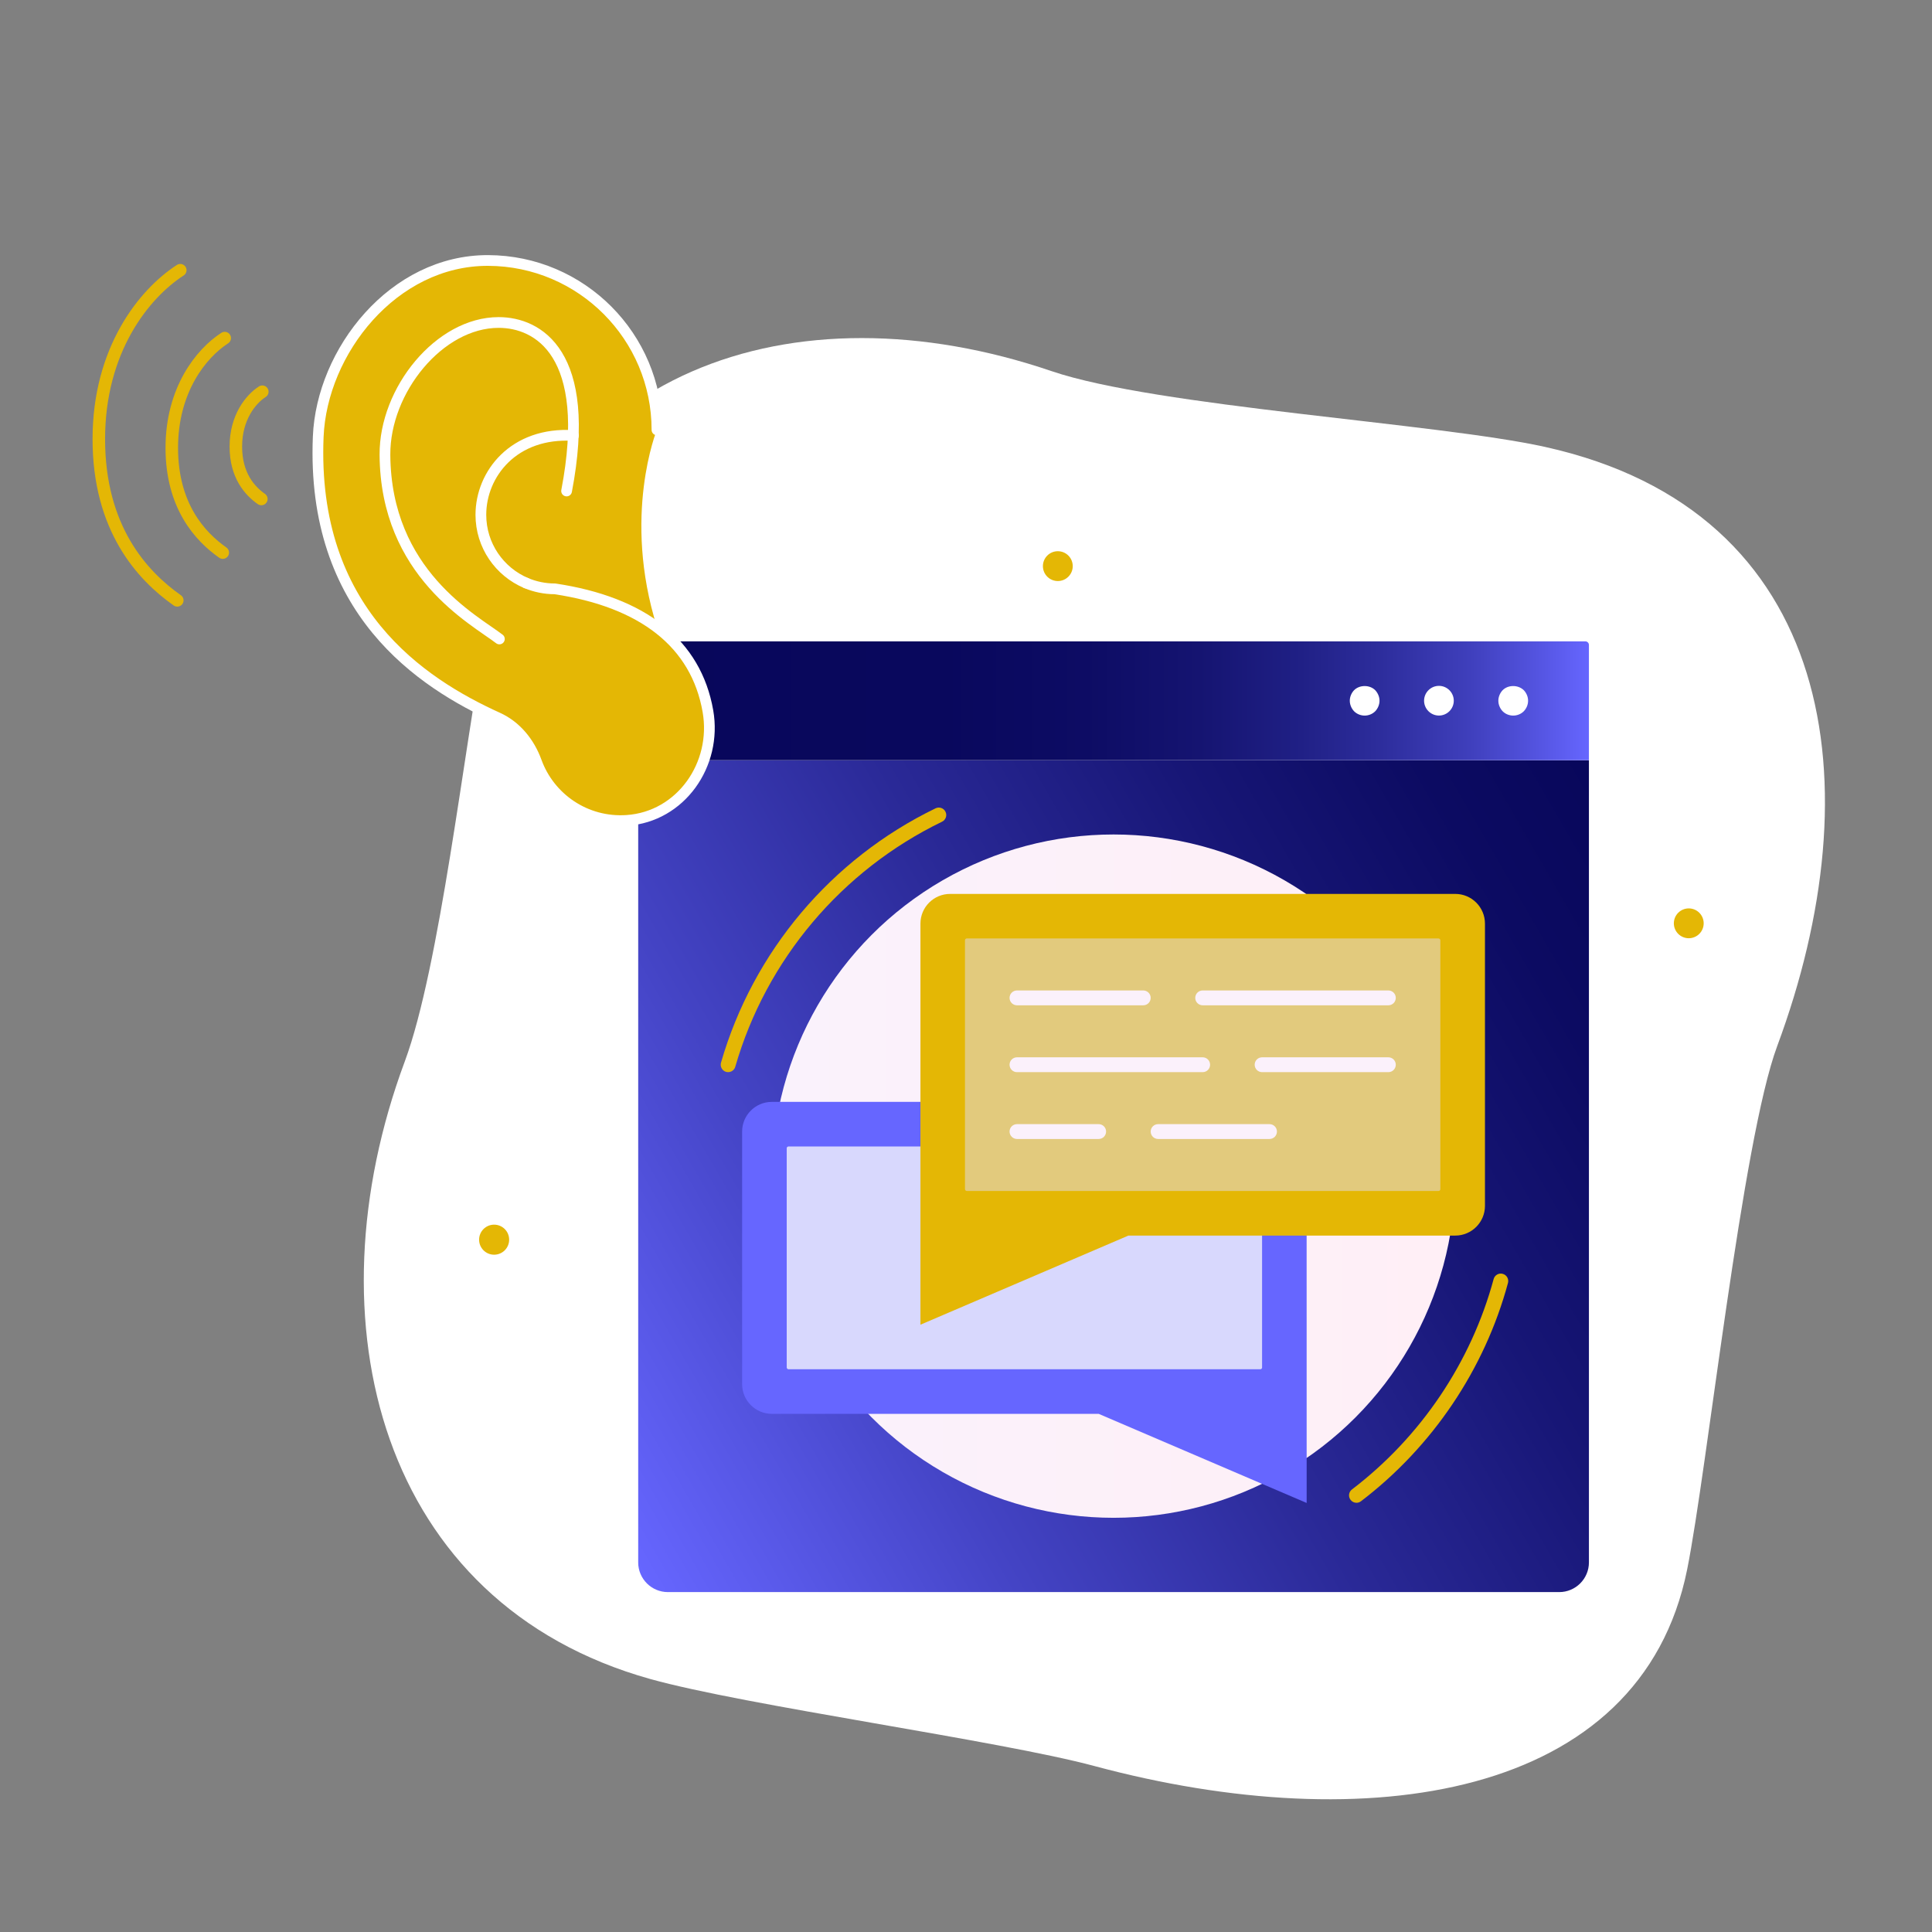 <svg xmlns="http://www.w3.org/2000/svg" xmlns:xlink="http://www.w3.org/1999/xlink" id="Calque_6" viewBox="0 0 1080 1080"><rect x="0" y="0" width="1080" height="1080" fill="#808080" stroke="none"/><defs><style>      .cls-1, .cls-2 {        fill: #e4b705;      }      .cls-1, .cls-3 {        stroke: #fff;        stroke-width: 6px;      }      .cls-1, .cls-3, .cls-4 {        stroke-linecap: round;        stroke-linejoin: round;      }      .cls-5 {        fill: #fbf1fb;      }      .cls-6 {        fill: url(#Dégradé_sans_nom_13);      }      .cls-7 {        fill: #fff;      }      .cls-8 {        fill: #e4b705;      }      .cls-9 {        fill: #e2ca7d;      }      .cls-10 {        fill: #66f;      }      .cls-3, .cls-4 {        fill: none;      }      .cls-11 {        fill: url(#Dégradé_sans_nom_16);      }      .cls-4 {        stroke: #e4b705;        stroke-width: 7px;      }      .cls-12 {        fill: url(#_Áåçûìÿííûé_ãðàäèåíò_84);      }      .cls-13 {        fill: #d8d8fd;      }    </style><linearGradient id="D&#xE9;grad&#xE9;_sans_nom_16" data-name="D&#xE9;grad&#xE9; sans nom 16" x1="920.95" y1="481.64" x2="326.25" y2="824.99" gradientUnits="userSpaceOnUse"><stop offset="0" stop-color="#08075b"></stop><stop offset=".12" stop-color="#0c0b62"></stop><stop offset=".29" stop-color="#171676"></stop><stop offset=".5" stop-color="#2a2997"></stop><stop offset=".74" stop-color="#4444c5"></stop><stop offset="1" stop-color="#66f"></stop></linearGradient><linearGradient id="D&#xE9;grad&#xE9;_sans_nom_13" data-name="D&#xE9;grad&#xE9; sans nom 13" x1="356.76" y1="391.74" x2="888.22" y2="391.74" gradientUnits="userSpaceOnUse"><stop offset="0" stop-color="#08075b"></stop><stop offset=".32" stop-color="#09085d"></stop><stop offset=".47" stop-color="#0d0c64"></stop><stop offset=".59" stop-color="#151471"></stop><stop offset=".69" stop-color="#1f1f84"></stop><stop offset=".78" stop-color="#2d2d9c"></stop><stop offset=".87" stop-color="#3e3eba"></stop><stop offset=".94" stop-color="#5252dd"></stop><stop offset="1" stop-color="#66f"></stop></linearGradient><linearGradient id="_&#xC1;&#xE5;&#xE7;&#xFB;&#xEC;&#xFF;&#xED;&#xED;&#xFB;&#xE9;_&#xE3;&#xF0;&#xE0;&#xE4;&#xE8;&#xE5;&#xED;&#xF2;_84" data-name="&#xC1;&#xE5;&#xE7;&#xFB;&#xEC;&#xFF;&#xED;&#xED;&#xFB;&#xE9; &#xE3;&#xF0;&#xE0;&#xE4;&#xE8;&#xE5;&#xED;&#xF2; 84" x1="431.5" y1="657.47" x2="813.49" y2="657.47" gradientUnits="userSpaceOnUse"><stop offset="0" stop-color="#faf2fc"></stop><stop offset="1" stop-color="#ffeff6"></stop></linearGradient></defs><path class="cls-7" d="M863.82,249.85c-60.09-13.33-217.59-22.49-275.94-42.37-143.94-49.01-286.89-1.57-317.39,153.76-10.87,55.36-24.62,179.43-44.24,232.19-54.15,145.68-13.73,302.95,137.27,345.15,52.99,14.82,195.12,34.35,248.24,48.64,151.7,40.79,305.44,18.82,331.36-109.82,11.15-55.31,30.73-239.86,50.34-292.61,54.15-145.68,33.06-298.85-129.65-334.93Z"></path><path class="cls-11" d="M356.76,873.38v-448.42h531.46v448.42c0,9.17-7.44,16.61-16.61,16.61h-498.25c-9.17,0-16.61-7.44-16.61-16.61Z"></path><path class="cls-6" d="M358.76,358.52h527.46c1.1,0,2,.9,2,2v64.43H356.76v-64.43c0-1.1.9-2,2-2Z"></path><path class="cls-8" d="M840.04,712.09c-2.21-.62-4.49.71-5.09,2.92-12.55,46.48-40.68,88.25-79.2,117.6-1.82,1.39-2.17,3.99-.78,5.81.81,1.08,2.05,1.65,3.31,1.65.88,0,1.75-.28,2.51-.86,39.96-30.45,69.14-73.79,82.18-122.02.59-2.22-.71-4.51-2.94-5.1Z"></path><path class="cls-8" d="M523,451.85c-58.31,28.26-102.03,80.08-119.96,142.18-.63,2.21.64,4.5,2.84,5.15.39.11.78.15,1.15.15,1.81,0,3.47-1.18,3.99-2.99,17.27-59.84,59.41-109.78,115.6-137.01,2.07-1.01,2.93-3.49,1.92-5.54-.99-2.08-3.47-2.93-5.55-1.94Z"></path><circle class="cls-12" cx="622.49" cy="657.47" r="190.99"></circle><path class="cls-10" d="M730.41,632.57l.02,207.6-116.26-49.82h-182.71c-9.16,0-16.61-7.44-16.61-16.61v-141.17c0-9.17,7.44-16.61,16.61-16.61h282.34c9.18,0,16.61,7.44,16.61,16.61Z"></path><rect class="cls-13" x="439.78" y="640.88" width="265.73" height="124.55" rx="1" ry="1"></rect><path class="cls-8" d="M514.53,516.3v224.22s116.25-49.82,116.25-49.82h182.71c9.16,0,16.61-7.44,16.61-16.61v-157.78c0-9.18-7.44-16.61-16.61-16.61h-282.35c-9.17,0-16.61,7.43-16.61,16.6Z"></path><path class="cls-7" d="M851.79,385.81c-3.15-3.07-8.72-3.07-11.79,0-1.5,1.58-2.41,3.74-2.41,5.9s.91,4.33,2.41,5.9c1.58,1.58,3.74,2.41,5.9,2.41s4.31-.83,5.9-2.41c1.49-1.56,2.41-3.64,2.41-5.9s-.92-4.31-2.41-5.9Z"></path><path class="cls-7" d="M804.37,383.4c-4.57,0-8.3,3.75-8.3,8.3s3.73,8.3,8.3,8.3,8.3-3.73,8.3-8.3-3.74-8.3-8.3-8.3Z"></path><path class="cls-7" d="M756.95,385.81c-1.5,1.58-2.41,3.74-2.41,5.9s.91,4.33,2.41,5.9c1.58,1.58,3.74,2.41,5.9,2.41s4.31-.83,5.9-2.41c1.49-1.56,2.41-3.73,2.41-5.9s-.92-4.31-2.41-5.9c-3.07-3.07-8.72-3.07-11.79,0Z"></path><rect class="cls-9" x="539.43" y="524.6" width="265.73" height="141.17" rx="1" ry="1"></rect><path class="cls-5" d="M568.5,599.34h103.8c2.3,0,4.15-1.86,4.15-4.15s-1.85-4.15-4.15-4.15h-103.8c-2.29,0-4.15,1.86-4.15,4.15s1.87,4.15,4.15,4.15Z"></path><path class="cls-5" d="M776.1,591.04h-70.58c-2.3,0-4.15,1.86-4.15,4.15s1.86,4.15,4.15,4.15h70.58c2.3,0,4.15-1.86,4.15-4.15s-1.85-4.15-4.15-4.15Z"></path><path class="cls-5" d="M568.5,561.97h70.59c2.3,0,4.15-1.86,4.15-4.15s-1.86-4.15-4.15-4.15h-70.59c-2.29,0-4.15,1.86-4.15,4.15s1.87,4.15,4.15,4.15Z"></path><path class="cls-5" d="M672.3,561.97h103.8c2.3,0,4.15-1.86,4.15-4.15s-1.85-4.15-4.15-4.15h-103.8c-2.29,0-4.15,1.86-4.15,4.15s1.87,4.15,4.15,4.15Z"></path><path class="cls-5" d="M614.16,628.4h-45.66c-2.29,0-4.15,1.86-4.15,4.15s1.87,4.15,4.15,4.15h45.66c2.3,0,4.15-1.86,4.15-4.15s-1.86-4.15-4.15-4.15Z"></path><path class="cls-5" d="M709.67,628.4h-62.28c-2.3,0-4.15,1.86-4.15,4.15s1.85,4.15,4.15,4.15h62.28c2.29,0,4.15-1.86,4.15-4.15s-1.87-4.15-4.15-4.15Z"></path><circle class="cls-8" cx="276.22" cy="692.99" r="8.4"></circle><circle class="cls-8" cx="591.33" cy="316.47" r="8.34"></circle><circle class="cls-8" cx="944.03" cy="516.14" r="8.34"></circle><g><path class="cls-2" d="M294.09,325.92c4.95,2.09,10.4,3.25,16.11,3.25,48.91,7.36,78.89,30.31,85.54,68.4,5.2,29.78-15.12,58.97-45.28,61.04-23.15,1.59-43.23-12.58-50.59-32.84-3.89-10.71-11.27-19.89-21.65-24.59-42.75-19.39-104.37-59.62-100.33-157.05,1.98-47.69,41.95-98.71,95.01-98.52,52.12.19,94.31,42.5,94.31,94.66,0,0-19.6,48.1.11,110.46"></path><path class="cls-1" d="M316.73,274.47c14.71-77.03-15.99-94.2-37.99-94.2-33.1,0-63.79,37.83-63.55,73.98.43,66.45,49.94,92.15,63.97,102.94"></path><path class="cls-3" d="M294.09,325.92c-14.86-6.28-25.28-20.99-25.28-38.14,0-22.86,18.42-46.43,51.76-44.33"></path><path class="cls-3" d="M294.09,325.92c4.95,2.09,10.4,3.25,16.11,3.25,48.99,7.37,78.9,30.39,85.54,68.4,5.2,29.78-15.12,58.97-45.28,61.04-23.15,1.59-43.23-12.58-50.59-32.84-3.89-10.71-11.27-19.89-21.65-24.59-42.75-19.39-104.37-59.62-100.33-157.05,1.98-47.69,41.95-98.71,95.01-98.52,52.12.19,94.35,42.54,94.35,94.7"></path></g><path class="cls-4" d="M124.53,308.91c-12.87-9.06-28.5-26.23-28.5-58.58s16.37-52.79,29.59-61.34"></path><path class="cls-4" d="M99.1,335.6c-19.81-13.94-43.86-40.36-43.86-90.15s25.19-81.24,45.53-94.4"></path><path class="cls-4" d="M146.09,278.93c-6.44-4.53-14.25-13.11-14.25-29.29s8.19-26.4,14.79-30.67"></path></svg>
